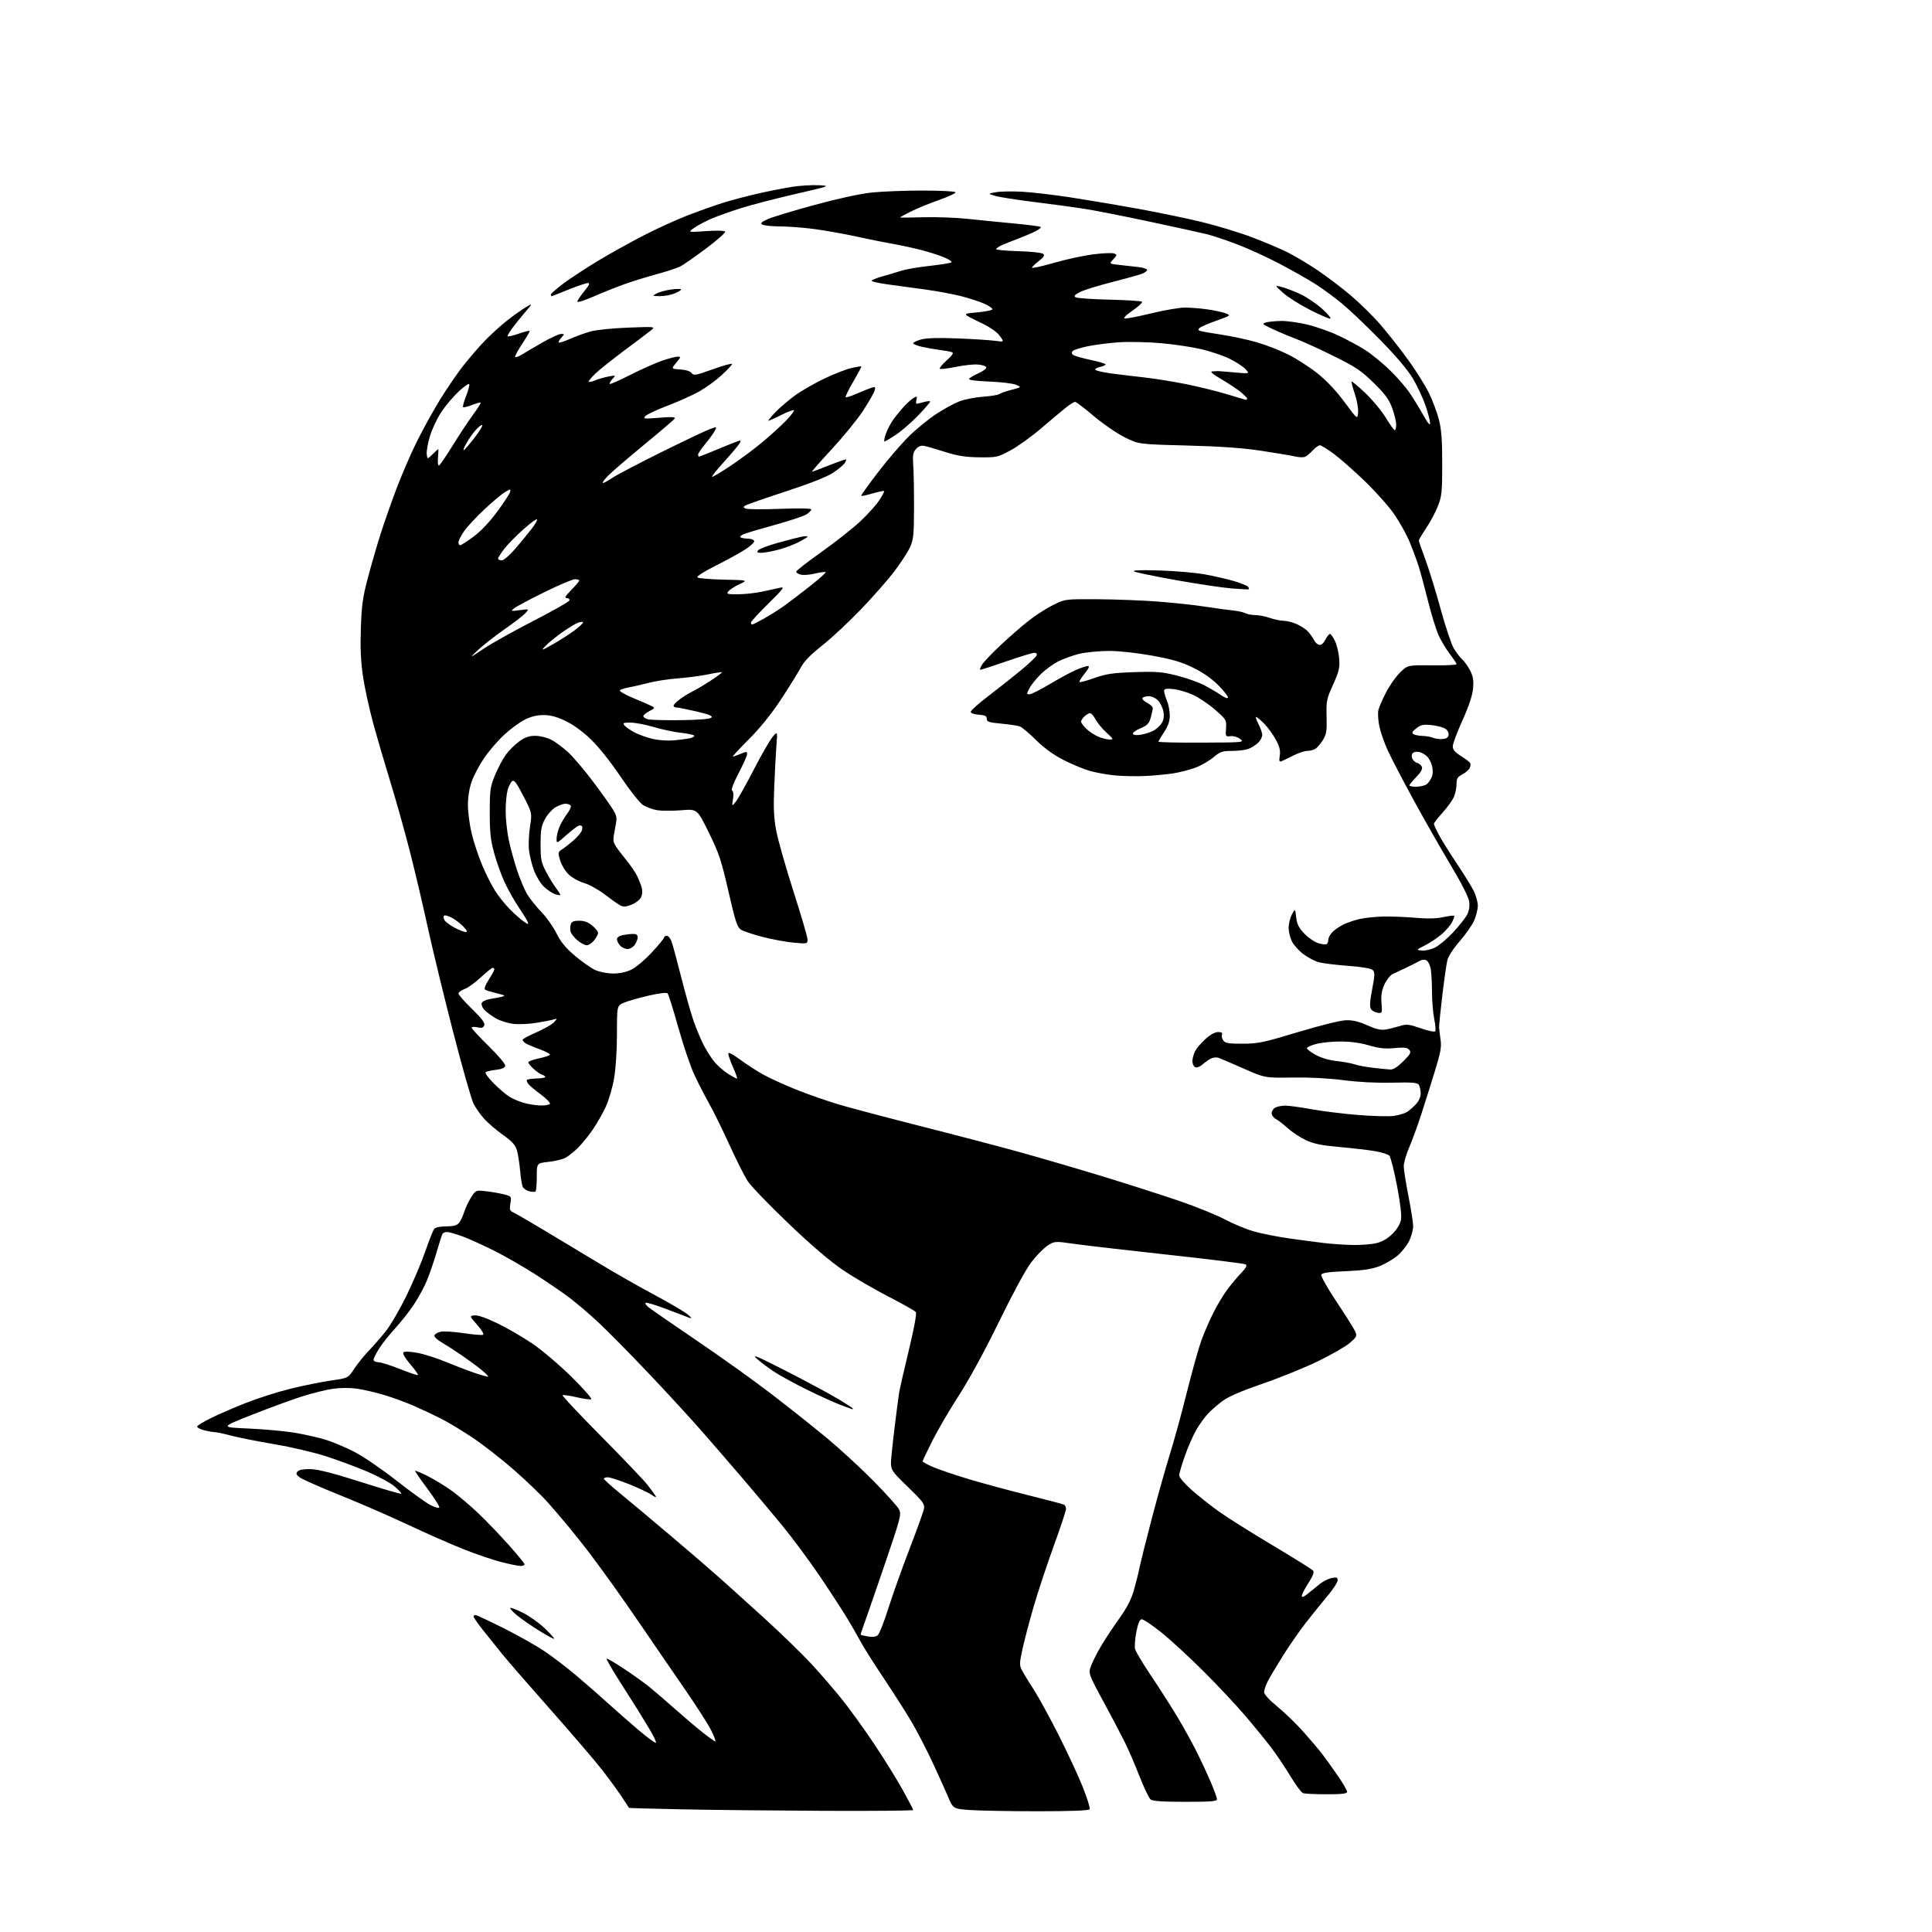 <?xml version="1.0" encoding="UTF-8" standalone="no"?>
<!-- Filename: 3f954456cc91b273d8c9ba9802dcca09b004918f85df2020ffa6980988829412.svg -->
<!-- Created with https://svgstud.io -->
<svg
  version="1.1"
  xmlns="http://www.w3.org/2000/svg"
  xmlns:xlink="http://www.w3.org/1999/xlink"
  xmlns:svg="http://www.w3.org/2000/svg"
  xmlns:rdf="http://www.w3.org/1999/02/22-rdf-syntax-ns#"
  xmlns:cc="http://creativecommons.org/ns#"
  xmlns:dc="http://purl.org/dc/elements/1.1/"
  viewBox="0 0 1024 1024"
  width="1024"
  height="1024"
  role="img"
  aria-labelledby="titleID descID"
>
  <title id="titleID">celebrities</title>
  <desc id="descID">AI-generated SVG illustration: celebrities, created on https://svgstud.io</desc>

  <rect width="100%" height="100%" fill="white" />


  <path stroke="none" fill="black" fill-rule="evenodd" d="M436.75,959.78C410.76,959.66 376.90,959.31 361.50,958.99C346.10,958.68 333.45,958.33 333.39,958.21C333.33,958.09 331.57,955.41 329.48,952.25C327.39,949.09 322.72,942.69 319.09,938.03C315.47,933.38 303.32,919.20 292.11,906.53C280.89,893.86 269.19,880.39 266.11,876.60C263.02,872.80 258.36,866.98 255.75,863.67C253.14,860.35 251.00,857.27 251.00,856.82C251.00,856.37 251.46,856.00 252.01,856.00C252.57,856.00 259.22,859.10 266.80,862.90C274.37,866.69 284.15,872.21 288.54,875.15C292.92,878.09 300.55,883.93 305.50,888.11C310.45,892.30 317.91,898.83 322.08,902.61C326.25,906.40 333.58,912.82 338.36,916.89C343.15,920.95 347.32,924.01 347.64,923.69C347.96,923.38 346.52,920.28 344.45,916.81C342.38,913.34 339.41,908.48 337.86,906.00C336.30,903.52 331.89,896.57 328.05,890.55C324.21,884.52 321.28,879.39 321.53,879.14C321.78,878.89 325.92,881.30 330.74,884.49C335.56,887.68 341.75,892.13 344.50,894.37C347.25,896.61 353.10,901.65 357.50,905.57C361.90,909.49 368.40,915.01 371.95,917.85C375.50,920.68 378.72,923.00 379.11,923.00C379.51,923.00 378.56,920.41 377.01,917.25C375.46,914.09 368.90,903.85 362.43,894.50C355.97,885.15 346.86,871.88 342.19,865.00C337.52,858.12 329.85,847.10 325.14,840.50C320.43,833.90 314.32,825.58 311.56,822.00C308.80,818.42 304.32,812.80 301.61,809.50C298.90,806.20 293.95,800.39 290.59,796.60C287.24,792.80 279.17,785.02 272.65,779.31C266.14,773.59 256.22,765.84 250.61,762.08C245.01,758.31 237.29,753.67 233.46,751.75C229.63,749.83 223.18,746.81 219.13,745.04C215.08,743.27 208.10,740.72 203.63,739.38C199.16,738.04 192.69,736.54 189.25,736.04C185.53,735.51 180.38,735.52 176.54,736.07C172.99,736.57 165.68,738.37 160.29,740.07C154.91,741.77 142.91,746.17 133.63,749.83C116.76,756.50 116.76,756.50 131.63,757.14C139.81,757.50 150.79,758.50 156.04,759.36C161.29,760.23 168.71,761.90 172.54,763.07C176.37,764.24 183.32,767.19 188.00,769.61C192.68,772.04 202.68,778.88 210.24,784.82C217.79,790.75 225.89,796.58 228.24,797.78C230.60,798.98 232.65,799.50 232.84,798.96C233.02,798.41 230.21,793.99 226.59,789.12C222.96,784.25 220.00,779.98 220.00,779.62C220.00,779.27 223.04,780.51 226.75,782.38C230.46,784.25 236.43,787.93 240.00,790.55C243.57,793.18 249.82,798.52 253.88,802.41C257.95,806.31 265.03,813.71 269.63,818.85C274.24,823.99 278.00,828.60 278.00,829.10C278.00,829.59 277.06,830.00 275.92,830.00C274.77,830.00 270.16,829.06 265.67,827.92C261.17,826.77 251.98,823.63 245.24,820.93C238.50,818.24 225.45,812.48 216.24,808.14C207.03,803.80 190.80,796.74 180.16,792.46C169.53,788.18 159.85,783.89 158.66,782.91C156.88,781.45 156.73,780.91 157.81,779.82C158.63,778.99 161.20,778.56 164.81,778.67C168.70,778.79 177.08,780.95 191.34,785.50C202.80,789.16 212.39,791.95 212.64,791.69C212.89,791.44 211.31,789.71 209.13,787.84C206.94,785.97 200.51,782.47 194.83,780.05C189.15,777.64 179.32,773.98 173.00,771.92C166.68,769.86 154.30,766.95 145.50,765.47C136.70,763.98 126.35,761.93 122.50,760.91C118.65,759.88 114.60,759.03 113.50,759.02C112.40,759.00 109.80,758.52 107.72,757.94C105.65,757.36 104.22,756.45 104.55,755.92C104.88,755.39 108.15,753.44 111.82,751.60C115.50,749.76 123.80,746.16 130.28,743.60C136.76,741.04 147.59,737.60 154.35,735.96C161.11,734.31 170.66,732.39 175.57,731.69C184.50,730.41 184.50,730.41 187.71,725.53C189.47,722.85 192.90,718.60 195.32,716.08C197.75,713.56 201.83,708.88 204.39,705.68C206.95,702.48 211.94,693.93 215.48,686.68C219.01,679.43 223.52,668.80 225.48,663.07C227.45,657.33 229.55,652.04 230.15,651.32C230.80,650.54 233.37,650.00 236.47,650.00C240.19,650.00 242.13,649.50 243.22,648.25C244.06,647.29 245.30,644.70 245.98,642.50C246.66,640.30 248.33,636.76 249.70,634.62C252.20,630.75 252.20,630.75 257.85,631.41C260.96,631.77 265.22,632.53 267.33,633.09C271.08,634.10 271.14,634.20 270.52,637.87C269.97,641.14 270.19,641.76 272.19,642.68C273.46,643.26 281.25,647.78 289.50,652.73C297.75,657.67 310.80,665.52 318.50,670.17C326.20,674.83 339.02,682.13 347.00,686.39C354.98,690.66 362.85,695.29 364.50,696.69C366.56,698.43 366.87,699.00 365.50,698.50C364.40,698.10 358.84,696.00 353.15,693.82C347.45,691.65 342.51,690.16 342.16,690.51C341.81,690.85 342.65,692.02 344.01,693.09C345.38,694.17 356.85,702.08 369.50,710.68C382.15,719.27 399.75,731.86 408.60,738.65C417.46,745.44 430.51,755.79 437.60,761.65C444.70,767.51 456.02,777.90 462.77,784.74C469.52,791.58 475.69,798.44 476.49,799.98C477.87,802.65 477.45,804.24 468.08,831.65C462.66,847.52 457.71,861.80 457.08,863.39C456.46,864.98 456.07,866.38 456.22,866.51C456.37,866.63 458.10,867.02 460.05,867.37C462.30,867.78 464.17,867.55 465.17,866.76C466.03,866.07 468.58,859.65 470.83,852.50C473.08,845.35 478.14,831.17 482.06,821.00C485.98,810.83 489.43,801.23 489.72,799.68C490.19,797.17 489.23,795.87 481.02,787.92C471.80,778.98 471.80,778.98 472.47,771.74C472.84,767.76 473.79,759.33 474.59,753.00C475.38,746.67 476.28,739.92 476.59,738.00C476.90,736.08 479.20,725.99 481.71,715.58C484.58,703.71 485.95,696.20 485.39,695.42C484.90,694.74 478.32,691.02 470.77,687.15C463.23,683.29 452.35,676.94 446.61,673.03C439.73,668.34 429.92,659.94 417.83,648.38C407.75,638.74 398.11,628.74 396.40,626.17C394.70,623.60 390.26,614.81 386.54,606.63C382.81,598.46 377.94,588.56 375.71,584.63C373.48,580.71 369.99,573.90 367.95,569.50C365.91,565.10 362.10,553.85 359.49,544.50C356.87,535.15 354.34,527.07 353.86,526.55C353.31,525.94 349.56,526.38 343.75,527.71C338.66,528.88 332.81,530.55 330.75,531.43C327.00,533.03 327.00,533.03 327.00,547.88C327.00,556.73 326.38,566.33 325.46,571.62C324.62,576.50 322.63,583.28 321.05,586.68C319.47,590.08 316.38,595.48 314.20,598.68C312.01,601.88 308.49,606.23 306.36,608.35C304.24,610.46 301.22,612.85 299.66,613.67C298.10,614.48 294.05,615.45 290.66,615.82C284.50,616.50 284.50,616.50 284.50,623.66C284.50,627.60 284.22,631.10 283.87,631.46C283.52,631.81 282.05,631.80 280.59,631.43C279.14,631.07 277.57,630.03 277.11,629.13C276.65,628.24 276.00,624.35 275.67,620.50C275.34,616.65 274.59,611.82 273.99,609.77C273.16,606.87 271.50,605.03 266.56,601.51C263.07,599.01 258.61,595.20 256.65,593.03C254.69,590.86 252.15,587.25 251.00,584.99C249.85,582.74 244.89,565.28 239.98,546.20C235.07,527.11 229.00,502.05 226.49,490.50C223.98,478.95 219.73,460.95 217.04,450.50C214.36,440.05 209.80,423.85 206.92,414.50C204.04,405.15 199.96,391.20 197.85,383.50C195.74,375.80 193.28,364.55 192.39,358.50C191.22,350.60 190.91,343.42 191.26,333.00C191.66,320.93 192.27,316.49 194.92,306.50C196.66,299.90 199.65,289.55 201.56,283.50C203.47,277.45 207.33,266.43 210.14,259.00C212.95,251.57 217.82,240.32 220.96,234.00C224.10,227.68 229.59,217.73 233.17,211.90C236.75,206.07 242.29,197.97 245.48,193.90C248.68,189.83 253.81,183.88 256.90,180.67C259.98,177.47 265.20,172.71 268.50,170.10C271.80,167.49 276.30,164.28 278.50,162.96C282.50,160.56 282.50,160.56 278.00,165.86C275.52,168.77 272.49,172.57 271.25,174.30C270.01,176.03 269.00,177.77 269.00,178.17C269.00,178.57 271.55,178.02 274.66,176.94C277.78,175.87 280.50,175.16 280.70,175.37C280.91,175.57 279.26,178.48 277.04,181.82C274.82,185.17 273.00,188.41 273.00,189.03C273.00,189.66 274.66,189.13 276.75,187.84C278.81,186.57 283.86,183.61 287.98,181.26C292.09,178.92 296.32,177.00 297.38,177.00C299.25,177.00 299.25,177.06 297.49,179.01C296.50,180.11 295.91,181.24 296.19,181.52C296.46,181.80 299.19,180.92 302.25,179.57C305.30,178.22 310.21,176.45 313.15,175.64C316.09,174.83 325.02,173.93 333.00,173.64C347.50,173.10 347.50,173.10 345.00,175.12C343.62,176.23 337.32,180.99 331.00,185.70C324.68,190.41 317.81,195.87 315.75,197.83C313.69,199.80 312.00,201.77 312.00,202.22C312.00,202.66 313.46,202.42 315.25,201.67C317.04,200.92 320.29,199.98 322.49,199.57C326.47,198.82 326.47,198.82 324.58,200.92C323.53,202.07 322.90,203.23 323.17,203.50C323.43,203.77 328.40,201.58 334.21,198.63C340.01,195.68 347.60,192.31 351.07,191.13C354.55,189.96 358.24,189.00 359.28,189.00C360.97,189.00 360.88,189.36 358.44,192.25C355.69,195.50 355.69,195.50 360.53,195.81C363.53,196.01 365.82,196.74 366.55,197.73C367.60,199.18 368.73,198.98 377.86,195.70C383.44,193.69 388.00,192.45 388.00,192.93C388.00,193.41 385.49,196.09 382.43,198.89C379.37,201.69 373.98,205.59 370.46,207.56C366.94,209.53 359.49,212.87 353.89,214.99C348.30,217.11 343.00,219.59 342.11,220.49C340.62,222.00 341.17,222.07 349.40,221.41C356.04,220.88 358.12,220.99 357.59,221.86C357.19,222.49 349.81,228.81 341.19,235.89C332.56,242.98 323.95,250.40 322.05,252.39C320.16,254.37 319.04,256.00 319.57,256.00C320.10,256.00 322.33,254.78 324.52,253.29C326.71,251.79 338.40,245.67 350.50,239.67C362.60,233.68 374.19,228.17 376.26,227.43C379.99,226.09 380.02,226.10 378.89,228.29C378.27,229.51 376.01,232.61 373.88,235.18C371.75,237.75 370.00,240.34 370.00,240.93C370.00,241.52 370.24,242.00 370.53,242.00C370.82,242.00 373.78,240.86 377.10,239.46C380.42,238.06 385.38,236.03 388.11,234.96C392.85,233.09 393.03,233.08 392.08,234.84C391.54,235.86 387.91,240.19 384.02,244.48C380.13,248.77 377.14,252.47 377.39,252.72C377.63,252.96 382.03,250.36 387.17,246.92C392.30,243.49 399.88,237.86 404.00,234.42C408.12,230.98 413.72,225.89 416.44,223.11C419.16,220.32 421.11,217.78 420.79,217.46C420.47,217.13 417.47,218.25 414.13,219.93C410.79,221.62 407.73,223.00 407.32,223.00C406.92,223.00 408.59,220.93 411.04,218.41C413.49,215.88 418.27,211.83 421.65,209.39C425.03,206.96 432.01,202.98 437.15,200.54C442.29,198.11 448.70,195.62 451.38,195.02C454.07,194.42 456.38,194.06 456.52,194.22C456.66,194.37 454.74,198.00 452.24,202.27C449.75,206.54 447.93,210.26 448.20,210.53C448.47,210.80 451.12,209.96 454.10,208.65C457.07,207.34 460.56,205.94 461.85,205.54C463.96,204.88 464.13,205.04 463.51,207.15C463.13,208.44 460.35,213.25 457.34,217.84C454.33,222.43 446.90,231.54 440.83,238.09C434.77,244.64 430.05,250.00 430.36,250.00C430.67,250.00 433.31,249.05 436.21,247.89C439.12,246.73 443.19,245.17 445.26,244.43C448.89,243.13 448.99,243.15 447.97,245.06C447.38,246.15 444.57,248.59 441.70,250.48C438.29,252.73 429.62,256.16 416.50,260.46C405.50,264.06 395.84,267.43 395.03,267.95C393.78,268.75 393.83,269.00 395.40,269.60C396.41,269.99 404.61,270.03 413.62,269.69C423.62,269.31 430.00,269.44 430.00,270.01C430.00,270.53 428.86,271.70 427.47,272.61C426.08,273.52 418.77,275.97 411.22,278.05C403.68,280.13 396.20,282.34 394.61,282.95C393.02,283.56 392.03,284.37 392.41,284.74C392.79,285.12 394.50,285.45 396.21,285.47C397.93,285.48 399.51,286.05 399.74,286.72C399.96,287.39 397.75,289.46 394.82,291.33C391.89,293.21 384.83,297.08 379.12,299.94C373.01,303.01 369.11,305.51 369.64,306.04C370.13,306.53 376.38,307.06 383.52,307.22C396.50,307.50 396.50,307.50 391.99,309.61C389.50,310.78 386.86,312.46 386.11,313.36C384.88,314.85 385.34,315.00 391.13,314.98C394.63,314.97 400.43,314.34 404.00,313.58C407.57,312.81 411.85,311.87 413.50,311.49C416.10,310.89 415.25,312.02 407.25,319.90C402.16,324.90 398.00,329.45 398.00,330.00C398.00,330.55 398.30,331.00 398.67,331.00C399.04,331.00 401.85,329.59 404.92,327.87C407.99,326.15 412.75,323.14 415.50,321.18C418.25,319.22 424.46,314.50 429.29,310.68C434.13,306.87 437.87,303.53 437.60,303.26C437.33,302.99 434.83,303.32 432.04,303.99C429.25,304.66 425.85,304.93 424.48,304.58C423.12,304.24 422.00,303.54 422.00,303.01C422.00,302.49 427.96,297.83 435.25,292.66C442.54,287.48 451.73,280.26 455.67,276.61C459.61,272.95 464.22,267.87 465.91,265.31C467.61,262.76 468.82,260.49 468.61,260.27C468.39,260.06 465.66,260.62 462.53,261.53C459.41,262.44 456.68,263.01 456.47,262.80C456.26,262.60 460.22,257.04 465.26,250.46C470.30,243.88 477.63,235.33 481.54,231.46C485.45,227.58 491.99,222.21 496.07,219.52C500.16,216.83 505.75,213.77 508.50,212.72C511.25,211.67 516.88,210.57 521.00,210.27C525.12,209.98 528.98,209.35 529.57,208.89C530.16,208.43 533.09,207.41 536.07,206.63C541.50,205.21 541.50,205.21 538.50,203.94C536.85,203.24 530.44,202.47 524.26,202.23C517.08,201.94 513.24,201.42 513.64,200.78C513.98,200.23 516.25,198.89 518.69,197.81C521.12,196.74 522.94,195.32 522.73,194.68C522.52,194.03 520.50,193.36 518.24,193.20C515.98,193.03 510.67,193.61 506.44,194.48C502.20,195.36 498.46,195.79 498.12,195.44C497.78,195.09 499.42,193.09 501.76,191.01C504.70,188.39 505.59,187.06 504.63,186.69C503.88,186.40 501.06,185.87 498.38,185.52C495.70,185.17 491.36,184.42 488.75,183.84C486.14,183.27 484.00,182.41 484.00,181.94C484.00,181.46 485.91,180.56 488.25,179.92C491.10,179.14 497.43,178.96 507.50,179.36C515.75,179.69 524.70,180.26 527.39,180.63C532.28,181.29 532.28,181.29 529.89,178.00C528.27,175.77 524.64,173.33 518.69,170.49C509.88,166.27 509.88,166.27 517.94,165.57C522.37,165.18 526.00,164.42 526.00,163.88C526.00,163.33 523.99,162.00 521.53,160.91C519.07,159.82 513.58,158.04 509.31,156.95C505.05,155.86 496.60,154.29 490.53,153.46C484.46,152.62 475.56,151.41 470.75,150.77C465.94,150.12 462.00,149.25 462.00,148.83C462.00,148.40 464.59,147.34 467.75,146.46C470.91,145.58 475.44,144.24 477.82,143.47C480.20,142.70 486.95,141.55 492.82,140.91C498.69,140.27 503.86,139.42 504.31,139.01C504.75,138.61 502.73,137.32 499.81,136.15C496.89,134.98 490.90,133.14 486.50,132.07C482.10,131.00 475.57,129.63 472.00,129.03C468.43,128.42 460.32,126.78 454.00,125.39C447.68,123.99 437.77,122.22 432.00,121.45C426.23,120.67 417.90,120.02 413.50,120.00C409.10,119.99 404.83,119.55 404.02,119.03C402.86,118.30 403.52,117.66 407.04,116.10C409.51,115.01 420.69,111.62 431.88,108.58C444.46,105.16 456.04,102.66 462.22,102.03C467.72,101.46 479.79,101.00 489.05,101.00C498.31,101.00 506.13,101.40 506.43,101.88C506.72,102.36 502.83,104.20 497.78,105.97C492.73,107.73 485.98,110.49 482.80,112.10C479.61,113.71 477.00,115.13 477.00,115.26C477.00,115.39 482.52,115.34 489.28,115.15C496.03,114.96 506.49,115.33 512.53,115.97C518.56,116.61 529.70,117.72 537.28,118.43C544.86,119.14 551.31,119.98 551.62,120.29C551.93,120.60 550.73,121.60 548.96,122.52C547.18,123.44 542.98,125.23 539.61,126.50C536.25,127.77 532.26,129.37 530.75,130.06C529.24,130.75 528.00,131.65 528.00,132.06C528.00,132.46 533.38,132.95 539.95,133.14C546.80,133.35 552.37,133.97 553.00,134.60C553.79,135.39 553.12,136.44 550.55,138.40C548.60,139.88 547.00,141.45 547.00,141.88C547.00,142.31 552.25,141.15 558.67,139.31C565.08,137.46 574.45,135.43 579.48,134.80C584.51,134.16 589.45,133.96 590.46,134.35C592.19,135.01 592.17,135.19 590.05,137.44C587.81,139.83 587.81,139.83 593.65,140.45C596.87,140.79 601.41,141.31 603.75,141.60C606.09,141.89 608.00,142.56 608.00,143.09C608.00,143.62 606.76,144.53 605.25,145.12C603.74,145.71 596.57,147.70 589.32,149.54C582.06,151.38 574.46,153.74 572.42,154.79C569.60,156.24 569.04,156.91 570.10,157.57C570.87,158.05 578.92,158.61 588.00,158.82C597.08,159.03 604.85,159.52 605.27,159.92C605.69,160.32 603.47,162.41 600.34,164.57C596.78,167.01 595.22,168.61 596.19,168.80C597.05,168.96 603.40,167.73 610.30,166.05C617.19,164.37 625.24,163.01 628.17,163.02C631.10,163.03 636.48,163.47 640.13,164.00C643.78,164.53 648.05,165.46 649.63,166.07C652.44,167.17 652.35,167.24 644.67,169.98C640.36,171.51 636.34,173.26 635.75,173.85C634.97,174.63 635.07,175.07 636.08,175.40C636.86,175.66 642.00,176.56 647.50,177.39C653.00,178.23 661.45,180.06 666.28,181.46C671.11,182.86 678.59,185.78 682.89,187.95C687.20,190.11 694.10,194.57 698.23,197.85C703.08,201.70 708.19,207.12 712.62,213.11C719.50,222.39 719.50,222.39 719.82,218.62C719.99,216.54 719.20,212.10 718.07,208.75C716.94,205.40 716.19,202.47 716.41,202.25C716.63,202.04 719.89,204.77 723.66,208.33C727.42,211.90 732.30,217.78 734.50,221.40C736.70,225.03 738.84,228.00 739.25,228.00C739.66,228.00 740.00,226.67 740.00,225.04C740.00,223.41 739.05,219.47 737.89,216.29C736.22,211.69 734.20,208.95 728.10,202.95C721.44,196.43 718.59,194.51 706.95,188.75C699.55,185.09 690.58,180.99 687.00,179.65C683.42,178.30 677.80,175.94 674.50,174.40C669.00,171.84 668.71,171.55 671.00,170.90C672.38,170.52 675.98,170.16 679.00,170.11C682.02,170.06 688.28,170.92 692.89,172.03C697.51,173.13 704.96,175.76 709.44,177.86C713.93,179.96 720.28,183.40 723.55,185.49C726.82,187.58 732.59,192.27 736.36,195.90C740.14,199.53 744.93,204.99 747.00,208.03C749.08,211.07 752.39,216.47 754.38,220.03C756.75,224.29 757.98,225.76 757.99,224.35C757.99,223.16 756.91,218.97 755.58,215.04C754.25,211.10 751.24,204.66 748.90,200.71C746.13,196.05 740.06,188.87 731.57,180.20C724.38,172.86 715.35,164.26 711.50,161.07C707.65,157.89 701.35,153.25 697.50,150.76C693.65,148.27 684.88,143.29 678.00,139.69C671.12,136.08 660.77,131.38 655.00,129.23C649.23,127.08 642.33,124.79 639.67,124.13C637.02,123.47 623.52,120.51 609.67,117.55C595.83,114.59 580.00,111.48 574.50,110.63C569.00,109.78 557.08,108.17 548.00,107.05C538.92,105.93 529.70,104.48 527.50,103.82C523.50,102.63 523.50,102.63 528.00,101.85C530.48,101.42 536.77,101.33 542.00,101.63C547.23,101.94 558.70,103.29 567.50,104.63C576.30,105.98 592.27,108.67 603.00,110.61C613.73,112.56 629.02,115.73 637.00,117.67C644.98,119.61 656.90,123.23 663.50,125.73C670.10,128.22 678.64,131.84 682.48,133.76C686.31,135.68 693.39,139.90 698.21,143.14C703.03,146.38 710.91,152.35 715.73,156.41C720.56,160.47 727.75,167.55 731.73,172.15C735.70,176.75 742.27,185.09 746.33,190.70C750.39,196.30 755.33,204.17 757.31,208.19C759.30,212.21 761.71,218.65 762.68,222.50C764.01,227.79 764.43,233.52 764.41,246.00C764.40,260.75 764.15,263.11 762.13,268.24C760.89,271.39 758.10,276.62 755.93,279.86C753.77,283.10 752.00,286.08 752.00,286.49C752.00,286.89 753.54,291.34 755.41,296.36C757.29,301.39 760.92,313.15 763.48,322.50C766.04,331.85 769.18,341.30 770.46,343.50C771.74,345.70 773.79,348.40 775.00,349.50C776.22,350.60 778.12,353.28 779.23,355.45C780.79,358.51 781.13,360.64 780.74,364.95C780.40,368.68 778.56,374.22 775.12,381.84C772.30,388.08 770.00,394.26 770.00,395.58C770.00,397.31 771.17,398.71 774.25,400.64C776.59,402.10 778.81,403.77 779.18,404.35C779.55,404.92 779.43,406.20 778.90,407.19C778.37,408.17 776.60,409.67 774.97,410.52C772.53,411.78 772.00,412.68 772.00,415.56C772.00,417.49 771.39,420.51 770.64,422.28C769.90,424.05 767.20,427.82 764.64,430.65C762.09,433.48 760.00,436.18 760.00,436.65C760.00,437.13 761.19,439.76 762.65,442.51C764.11,445.25 768.32,452.00 772.01,457.50C775.69,463.00 779.73,469.51 780.99,471.98C782.25,474.44 783.27,478.06 783.27,480.02C783.27,481.99 782.37,485.60 781.26,488.05C780.16,490.50 776.71,495.40 773.61,498.94C770.35,502.66 767.61,506.88 767.12,508.94C766.65,510.90 765.46,519.25 764.47,527.50C763.48,535.75 762.71,543.40 762.76,544.50C762.80,545.60 763.15,548.57 763.53,551.09C764.10,554.83 763.55,557.89 760.56,567.59C758.55,574.14 755.30,584.45 753.34,590.50C751.38,596.55 748.48,604.50 746.89,608.17C745.30,611.83 744.01,616.33 744.02,618.17C744.04,620.00 745.16,627.12 746.52,634.00C747.88,640.88 748.99,648.05 749.00,649.93C749.00,651.82 748.06,655.31 746.91,657.68C745.76,660.05 742.99,663.57 740.74,665.49C738.50,667.41 734.15,669.94 731.08,671.12C726.90,672.71 722.40,673.38 713.17,673.76C704.00,674.14 700.70,674.63 700.30,675.65C700.02,676.40 703.64,682.82 708.37,689.91C713.09,697.00 717.52,704.04 718.20,705.54C719.37,708.11 719.21,708.48 715.47,711.74C713.29,713.65 705.65,718.04 698.50,721.51C691.35,724.97 678.12,730.34 669.09,733.43C658.25,737.15 651.13,740.21 648.09,742.45C645.57,744.31 642.08,747.34 640.34,749.17C638.60,751.00 635.80,754.86 634.12,757.74C632.44,760.62 629.70,766.85 628.03,771.57C626.36,776.29 625.00,780.99 625.00,782.02C625.00,783.05 627.93,786.46 631.58,789.69C635.19,792.88 641.68,798.02 646.00,801.11C650.31,804.20 663.09,812.24 674.41,818.99C685.72,825.74 695.42,831.80 695.96,832.45C696.65,833.28 695.89,835.29 693.48,839.04C691.56,842.01 690.00,845.07 690.00,845.84C690.00,846.81 691.03,846.42 693.25,844.62C695.04,843.17 697.89,840.86 699.58,839.50C701.28,838.13 704.09,836.73 705.83,836.38C708.49,835.85 709.00,836.05 708.97,837.62C708.96,838.66 706.68,842.20 703.91,845.50C701.14,848.80 696.05,855.10 692.59,859.50C689.14,863.90 683.53,871.93 680.13,877.36C676.72,882.78 673.05,888.95 671.97,891.07C670.88,893.19 670.00,895.79 670.00,896.85C670.00,898.02 672.73,901.01 676.99,904.49C680.83,907.63 687.04,913.65 690.78,917.85C694.53,922.06 698.98,927.30 700.68,929.50C702.38,931.70 706.07,936.84 708.88,940.93C711.70,945.01 714.00,948.95 714.00,949.68C714.00,950.69 711.47,951.00 703.08,951.00C697.08,951.00 691.45,950.73 690.59,950.39C689.72,950.06 686.69,945.95 683.86,941.26C681.02,936.57 676.44,929.76 673.66,926.12C670.89,922.48 664.79,915.00 660.10,909.50C655.42,904.00 645.50,893.41 638.05,885.97C630.60,878.52 620.45,869.18 615.50,865.20C610.55,861.22 605.83,858.09 605.01,858.24C604.02,858.43 603.09,860.75 602.28,865.01C601.60,868.58 601.29,872.59 601.59,873.93C601.89,875.27 605.73,881.71 610.12,888.24C614.52,894.78 620.73,904.48 623.93,909.81C627.12,915.14 631.66,923.33 634.01,928.00C636.36,932.67 639.79,940.03 641.64,944.34C643.49,948.65 645.00,952.81 645.00,953.59C645.00,954.75 642.00,955.00 628.19,955.00C616.24,955.00 610.94,954.64 609.84,953.75C608.99,953.06 606.35,947.55 603.98,941.50C601.61,935.45 598.12,927.35 596.22,923.50C594.32,919.65 589.16,909.85 584.76,901.72C576.75,886.93 576.75,886.93 578.41,882.60C579.32,880.22 581.84,875.33 584.01,871.73C586.18,868.13 590.43,861.73 593.46,857.51C597.15,852.38 599.60,847.64 600.90,843.17C601.96,839.50 603.33,834.02 603.94,831.00C604.56,827.98 607.54,816.05 610.57,804.50C613.60,792.95 617.88,777.76 620.07,770.74C622.27,763.72 626.31,749.00 629.04,738.02C631.78,727.05 635.20,714.79 636.64,710.78C638.07,706.78 640.96,700.09 643.05,695.93C645.13,691.77 648.50,686.14 650.54,683.43C652.58,680.72 655.87,676.79 657.86,674.71C660.45,672.00 661.13,670.70 660.25,670.15C659.56,669.73 641.34,667.46 619.75,665.11C598.16,662.76 575.64,660.16 569.71,659.32C558.91,657.79 558.91,657.79 555.10,660.31C553.01,661.70 549.13,665.68 546.49,669.17C543.69,672.86 536.60,685.94 529.47,700.57C522.03,715.84 513.74,731.08 508.25,739.57C503.30,747.23 496.95,758.10 494.13,763.73C491.31,769.36 489.00,774.22 489.00,774.54C489.00,774.85 491.36,776.15 494.25,777.43C497.14,778.70 505.57,781.58 513.00,783.83C520.42,786.07 534.76,789.96 544.85,792.46C554.94,794.96 563.61,797.26 564.10,797.56C564.60,797.87 565.00,798.89 565.00,799.83C565.00,800.77 562.06,809.63 558.46,819.52C554.87,829.41 550.10,843.80 547.87,851.50C545.63,859.20 542.98,869.29 541.97,873.92C540.31,881.47 540.28,882.63 541.61,885.21C542.43,886.79 545.20,891.33 547.77,895.29C550.34,899.26 556.31,910.15 561.04,919.50C565.77,928.85 571.56,941.32 573.91,947.20C576.26,953.09 577.89,958.37 577.53,958.95C577.10,959.64 567.72,960.00 550.09,960.00C535.36,960.00 519.23,959.71 514.24,959.36C505.18,958.71 505.18,958.71 502.40,952.11C500.86,948.47 497.00,939.93 493.80,933.12C490.60,926.32 485.68,916.87 482.86,912.12C480.04,907.38 473.52,897.18 468.37,889.46C463.22,881.74 457.77,873.12 456.25,870.30C454.74,867.49 451.52,861.88 449.10,857.84C446.67,853.80 440.15,843.77 434.60,835.54C429.04,827.31 420.00,815.12 414.50,808.44C409.00,801.75 399.55,790.51 393.50,783.45C387.45,776.38 377.77,765.20 372.00,758.59C366.23,751.99 353.59,738.24 343.92,728.04C334.25,717.84 322.33,705.74 317.42,701.15C312.51,696.56 305.35,690.45 301.50,687.57C297.65,684.69 289.55,679.16 283.50,675.29C277.45,671.42 267.91,665.93 262.30,663.10C256.69,660.27 249.14,656.83 245.52,655.47C241.91,654.11 238.09,653.00 237.04,653.00C235.98,653.00 234.86,653.41 234.55,653.92C234.24,654.42 232.83,658.81 231.42,663.67C230.02,668.53 227.63,675.43 226.13,679.02C224.62,682.60 221.43,688.43 219.03,691.96C216.63,695.49 212.25,701.01 209.28,704.24C206.32,707.46 202.57,712.19 200.95,714.75C199.33,717.30 198.00,719.98 198.00,720.70C198.00,721.42 199.11,722.00 200.49,722.00C201.86,722.00 207.06,723.63 212.04,725.62C217.02,727.62 221.29,729.04 221.53,728.80C221.78,728.56 219.93,725.96 217.43,723.03C214.66,719.78 213.25,717.35 213.81,716.79C214.38,716.22 217.22,716.31 221.12,717.02C224.63,717.65 231.32,719.76 236.00,721.71C240.68,723.65 247.61,726.31 251.42,727.62C255.22,728.93 258.51,729.82 258.72,729.61C258.94,729.40 257.17,727.66 254.80,725.74C252.44,723.82 247.57,720.28 244.00,717.86C240.43,715.44 235.78,712.45 233.67,711.22C231.57,709.98 230.02,708.44 230.24,707.79C230.45,707.14 231.85,706.28 233.35,705.88C234.84,705.48 240.36,705.80 245.61,706.59C250.86,707.38 255.58,707.76 256.10,707.44C256.62,707.12 255.18,704.75 252.91,702.18C248.79,697.50 248.79,697.50 251.51,697.17C253.23,696.97 257.73,698.53 263.68,701.41C268.87,703.92 277.25,708.79 282.31,712.23C287.36,715.67 296.68,723.59 303.00,729.84C309.32,736.09 313.99,741.40 313.36,741.65C312.73,741.89 309.18,741.39 305.46,740.53C301.75,739.67 298.46,739.21 298.16,739.51C297.86,739.81 307.07,749.60 318.64,761.28C330.20,772.95 341.24,784.52 343.17,787.00C345.11,789.48 347.07,792.15 347.53,792.95C348.04,793.84 347.23,793.60 345.43,792.33C343.82,791.19 338.39,788.63 333.38,786.63C328.36,784.63 323.30,783.00 322.13,783.00C320.96,783.00 320.02,783.34 320.05,783.75C320.07,784.16 324.20,787.88 329.23,792.00C334.25,796.12 346.04,806.00 355.43,813.94C364.82,821.88 376.32,831.78 380.99,835.94C385.66,840.10 396.55,849.92 405.18,857.76C413.82,865.61 424.95,876.41 429.91,881.76C434.87,887.12 442.35,895.77 446.52,901.00C450.69,906.23 458.30,916.80 463.44,924.50C468.58,932.20 475.31,943.04 478.39,948.59C481.48,954.13 484.00,958.97 484.00,959.34C484.00,959.70 462.74,959.90 436.75,959.78zM293.73,868.60C293.53,868.81 290.02,866.91 285.93,864.40C281.84,861.88 276.56,858.23 274.20,856.30C271.83,854.36 270.13,852.54 270.43,852.24C270.72,851.95 273.78,853.12 277.23,854.84C280.68,856.57 285.88,860.28 288.80,863.11C291.71,865.93 293.93,868.40 293.73,868.60zM451.75,746.95C451.61,746.92 448.80,745.88 445.50,744.64C442.20,743.39 434.22,739.77 427.76,736.59C421.30,733.41 413.42,729.10 410.26,727.02C407.09,724.93 402.93,721.79 401.00,720.04C398.26,717.54 401.57,718.93 416.26,726.45C426.58,731.73 438.84,738.31 443.51,741.06C448.18,743.82 452.00,746.28 452.00,746.54C452.00,746.79 451.89,746.98 451.75,746.95zM717.31,659.87C721.60,659.94 727.19,659.48 729.72,658.84C732.71,658.09 735.64,656.36 738.10,653.90C740.42,651.58 742.15,648.74 742.55,646.58C742.98,644.31 742.22,637.79 740.43,628.42C738.90,620.38 737.07,613.22 736.36,612.51C735.66,611.80 732.25,610.73 728.79,610.13C725.33,609.54 716.88,608.55 710.00,607.94C700.19,607.06 696.32,606.27 692.03,604.23C689.03,602.81 684.75,599.98 682.53,597.96C680.31,595.94 677.49,593.75 676.25,593.11C675.01,592.46 674.00,591.06 674.00,590.00C674.00,588.94 674.87,587.60 675.93,587.04C677.00,586.47 679.39,586.00 681.24,586.00C683.10,586.00 689.31,586.86 695.06,587.90C700.80,588.95 711.92,590.32 719.76,590.96C727.60,591.60 736.15,591.82 738.76,591.45C741.37,591.08 744.49,590.16 745.70,589.40C746.91,588.64 749.05,586.78 750.45,585.27C752.02,583.57 752.99,581.37 752.98,579.51C752.98,577.85 752.55,575.83 752.03,575.01C751.26,573.79 748.72,573.58 737.79,573.84C729.44,574.03 719.87,573.54 712.04,572.51C704.28,571.50 694.09,570.97 685.00,571.11C670.41,571.34 670.41,571.34 658.96,566.27C652.66,563.48 646.68,560.93 645.68,560.60C644.68,560.28 642.88,560.51 641.68,561.13C640.48,561.75 638.51,563.15 637.30,564.25C636.08,565.36 634.41,565.99 633.55,565.66C632.70,565.33 632.00,563.90 632.00,562.48C632.00,561.06 632.65,558.65 633.44,557.13C634.22,555.60 636.70,552.70 638.94,550.67C641.43,548.42 644.01,547.00 645.61,547.00C647.43,547.00 648.05,547.42 647.68,548.40C647.38,549.17 647.70,550.57 648.39,551.51C649.41,552.91 651.28,553.21 658.66,553.19C666.80,553.17 669.70,552.56 688.09,547.01C700.16,543.37 710.54,540.81 713.50,540.74C717.02,540.66 720.34,541.46 724.70,543.43C729.09,545.41 731.87,546.07 734.20,545.70C736.02,545.41 739.42,544.58 741.76,543.87C745.62,542.70 746.67,542.81 752.98,544.99C756.80,546.32 760.26,547.07 760.66,546.67C761.06,546.27 760.85,543.34 760.19,540.16C759.54,536.98 759.00,530.58 758.99,525.94C758.98,521.30 758.70,515.80 758.35,513.71C758.01,511.63 756.97,509.52 756.05,509.03C754.95,508.44 753.53,508.62 751.94,509.54C750.60,510.32 747.48,511.89 745.00,513.04C742.52,514.19 739.41,515.66 738.09,516.31C736.76,516.97 734.80,519.48 733.72,521.90C732.30,525.11 731.90,527.75 732.22,531.70C732.66,536.97 732.61,537.09 730.19,536.80C728.82,536.64 727.23,535.74 726.64,534.81C725.88,533.58 726.05,530.70 727.28,524.33C728.71,516.87 728.76,515.33 727.60,514.17C726.71,513.28 722.10,512.48 714.56,511.92C708.15,511.44 701.15,510.58 699.00,510.00C696.84,509.42 693.15,507.48 690.79,505.70C688.43,503.91 685.71,500.88 684.75,498.97C683.79,497.06 683.00,493.79 683.00,491.70C683.00,489.61 683.77,486.46 684.72,484.70C686.44,481.50 686.44,481.50 687.01,486.25C687.47,490.00 688.41,491.84 691.51,495.01C693.67,497.22 696.98,499.45 698.87,499.97C700.76,500.50 702.69,500.69 703.16,500.40C703.62,500.12 704.00,499.09 704.00,498.13C704.00,497.17 704.92,495.39 706.04,494.19C707.16,492.99 709.75,491.16 711.79,490.14C713.83,489.11 717.75,487.75 720.50,487.12C723.25,486.49 728.88,485.89 733.00,485.79C737.12,485.68 744.78,485.98 750.01,486.43C756.46,487.00 761.25,486.90 764.90,486.11C767.87,485.48 770.48,485.15 770.72,485.39C770.95,485.62 770.45,487.16 769.60,488.81C768.75,490.45 766.27,493.33 764.09,495.19C761.91,497.05 757.96,499.69 755.32,501.04C750.50,503.50 750.50,503.50 753.68,503.81C755.45,503.98 758.58,503.23 760.76,502.12C762.91,501.03 767.22,497.37 770.34,494.00C773.46,490.63 776.74,486.47 777.62,484.77C778.64,482.80 779.04,480.30 778.71,477.89C778.40,475.53 774.64,468.15 768.76,458.30C763.57,449.61 754.73,434.09 749.12,423.81C743.51,413.52 737.41,401.82 735.57,397.81C733.72,393.79 731.69,387.96 731.06,384.86C730.42,381.76 730.21,377.94 730.58,376.36C730.95,374.79 732.79,370.54 734.66,366.92C736.54,363.30 739.88,358.57 742.09,356.42C746.10,352.50 746.10,352.50 759.05,352.65C766.17,352.73 772.00,352.46 772.00,352.04C772.00,351.63 770.39,349.18 768.43,346.61C766.47,344.04 763.79,339.59 762.49,336.72C761.19,333.85 758.72,325.88 757.00,319.00C755.29,312.12 753.05,303.80 752.02,300.50C751.00,297.20 748.80,291.23 747.13,287.24C745.47,283.25 741.78,276.62 738.94,272.51C736.10,268.40 729.07,260.51 723.32,254.97C717.57,249.43 710.14,242.89 706.82,240.45C703.50,238.00 700.23,236.00 699.56,236.00C698.90,236.00 697.26,237.17 695.92,238.59C694.59,240.02 692.80,241.56 691.93,242.03C691.07,242.50 688.61,242.46 686.43,241.95C684.27,241.45 676.20,240.08 668.50,238.92C658.66,237.43 646.92,236.60 629.00,236.13C603.50,235.47 603.50,235.47 596.00,231.72C591.88,229.66 584.53,224.60 579.69,220.49C574.84,216.37 570.40,213.00 569.83,213.00C569.26,213.00 567.14,214.30 565.13,215.89C563.13,217.48 557.21,222.44 551.99,226.90C546.78,231.36 539.35,236.70 535.50,238.76C528.75,242.37 528.17,242.50 519.00,242.38C511.68,242.29 507.55,241.64 501.00,239.56C496.32,238.07 491.36,236.63 489.98,236.35C488.22,235.99 486.87,236.49 485.52,237.97C483.90,239.76 483.67,241.19 484.05,246.80C484.30,250.49 484.48,260.70 484.45,269.50C484.40,283.41 484.13,286.09 482.35,290.00C481.23,292.48 477.56,298.15 474.19,302.61C470.82,307.07 462.83,316.18 456.42,322.87C450.02,329.55 440.77,338.18 435.87,342.05C429.42,347.14 426.20,350.48 424.23,354.14C422.73,356.93 418.06,364.45 413.85,370.85C408.91,378.38 402.93,385.78 396.98,391.75C391.90,396.84 388.05,401.00 388.41,401.00C388.77,401.00 390.62,400.35 392.53,399.55C395.61,398.26 396.00,398.27 396.00,399.64C396.00,400.48 393.97,405.04 391.50,409.77C388.61,415.30 387.38,418.62 388.07,419.04C388.73,419.45 388.90,421.22 388.50,423.60C387.85,427.50 387.85,427.50 389.92,425.00C391.06,423.62 395.36,415.98 399.48,408.00C403.60,400.02 408.13,392.15 409.54,390.50C412.12,387.50 412.12,387.50 411.53,395.00C411.21,399.12 410.69,409.02 410.36,417.00C409.89,428.35 410.13,433.44 411.45,440.41C412.37,445.32 416.47,459.74 420.56,472.47C424.65,485.19 428.00,496.66 428.00,497.95C428.00,500.25 427.87,500.28 420.75,499.64C416.76,499.29 409.33,497.92 404.23,496.60C399.12,495.28 393.92,493.52 392.67,492.70C390.74,491.44 389.71,488.25 386.10,472.47C382.32,455.95 381.09,452.26 375.68,441.25C369.54,428.76 369.54,428.76 361.23,429.44C356.66,429.81 350.90,429.81 348.43,429.44C345.97,429.07 342.50,427.79 340.72,426.60C338.95,425.41 333.58,418.60 328.79,411.46C323.60,403.75 317.28,395.81 313.16,391.86C308.85,387.72 303.78,384.04 299.73,382.11C295.05,379.88 291.76,379.00 288.07,379.00C284.59,379.00 281.36,379.80 278.05,381.47C275.37,382.83 270.47,386.45 267.17,389.50C263.88,392.55 259.12,398.08 256.59,401.78C254.07,405.47 251.11,411.08 250.00,414.23C248.75,417.80 248.00,422.50 248.01,426.73C248.01,430.45 248.91,437.25 250.01,441.84C251.11,446.43 253.66,454.08 255.68,458.84C257.70,463.60 260.83,469.75 262.63,472.50C264.44,475.25 267.80,479.43 270.11,481.79C272.43,484.16 275.68,487.06 277.34,488.24C279.88,490.05 280.26,490.12 279.71,488.68C279.34,487.73 277.18,484.21 274.90,480.85C272.62,477.49 269.27,471.54 267.46,467.62C265.65,463.70 263.13,456.67 261.87,452.00C260.01,445.14 259.56,440.99 259.58,430.50C259.60,418.56 259.83,416.95 262.40,410.76C263.95,407.05 266.51,402.21 268.11,400.01C269.70,397.81 272.87,394.66 275.15,393.00C278.26,390.75 280.40,390.00 283.69,390.00C286.17,390.00 289.86,390.91 292.18,392.09C294.44,393.24 298.53,396.28 301.27,398.84C304.01,401.40 309.97,408.45 314.51,414.50C319.06,420.55 323.78,427.19 324.99,429.26C327.09,432.81 327.14,433.39 325.94,439.43C324.78,445.25 324.83,446.10 326.50,448.67C327.51,450.23 330.01,453.52 332.06,456.00C334.10,458.48 336.56,462.05 337.51,463.94C338.47,465.83 339.62,468.68 340.07,470.26C340.58,472.01 340.47,474.06 339.81,475.51C339.22,476.82 336.97,478.60 334.82,479.46C331.71,480.70 330.46,480.78 328.70,479.84C327.49,479.20 323.77,476.57 320.42,474.01C317.08,471.45 312.20,468.76 309.58,468.02C306.96,467.29 303.33,465.29 301.52,463.58C299.69,461.85 297.64,458.52 296.91,456.08C295.64,451.85 295.68,451.63 298.02,450.09C299.36,449.22 301.94,447.20 303.76,445.61C305.59,444.02 307.53,441.88 308.08,440.84C308.64,439.81 308.82,438.52 308.49,437.98C308.11,437.37 307.23,437.34 306.19,437.90C305.26,438.40 302.36,440.69 299.75,442.99C295.03,447.15 295.00,447.16 295.00,444.55C295.00,443.11 295.69,440.29 296.53,438.27C297.37,436.26 299.20,433.12 300.59,431.30C301.97,429.48 302.83,427.54 302.50,426.99C302.16,426.45 300.90,426.00 299.69,426.00C298.49,426.01 296.06,426.89 294.29,427.96C292.53,429.04 290.05,431.85 288.80,434.21C286.91,437.76 286.51,440.04 286.52,447.50C286.52,455.48 286.85,457.12 289.40,462.00C290.99,465.02 293.34,468.89 294.64,470.59C295.94,472.30 297.00,473.96 297.00,474.29C297.00,474.62 295.71,474.45 294.14,473.90C292.57,473.35 289.89,471.54 288.18,469.87C286.48,468.21 284.17,464.40 283.05,461.40C281.93,458.41 280.73,453.59 280.39,450.70C280.05,447.81 280.29,442.17 280.91,438.17C282.04,430.89 282.04,430.89 277.40,421.92C273.66,414.68 272.51,413.17 271.40,414.08C270.65,414.71 269.58,416.86 269.02,418.86C268.47,420.86 268.01,425.78 268.01,429.79C268.00,433.80 268.71,440.55 269.57,444.79C270.44,449.03 272.45,456.43 274.05,461.23C275.64,466.03 278.13,471.88 279.59,474.23C281.04,476.58 284.40,480.75 287.06,483.50C289.71,486.25 293.26,491.28 294.94,494.68C297.19,499.24 299.77,502.37 304.74,506.59C308.45,509.74 313.29,513.13 315.49,514.14C317.76,515.17 321.86,515.97 324.93,515.98C328.43,515.99 331.90,515.26 334.66,513.92C337.03,512.78 341.89,508.67 345.48,504.80C349.07,500.93 352.00,497.36 352.00,496.88C352.00,496.40 352.62,496.00 353.38,496.00C354.14,496.00 355.24,497.24 355.84,498.75C356.43,500.26 358.79,508.93 361.08,518.00C363.37,527.08 366.37,537.65 367.74,541.50C369.12,545.35 371.38,550.75 372.75,553.50C374.13,556.25 376.64,560.26 378.33,562.40C380.02,564.55 383.42,567.58 385.88,569.14C388.34,570.70 390.51,571.83 390.69,571.64C390.88,571.46 389.90,568.75 388.51,565.63C387.13,562.50 386.00,559.28 386.00,558.47C386.00,557.51 388.14,558.58 392.18,561.55C395.58,564.06 401.09,567.63 404.43,569.49C407.77,571.36 415.68,574.96 422.00,577.51C428.32,580.05 438.68,583.65 445.00,585.52C451.32,587.38 470.90,592.55 488.50,597.02C506.10,601.48 529.50,607.62 540.50,610.66C551.50,613.71 571.30,619.50 584.50,623.53C597.70,627.56 615.92,633.41 625.00,636.51C634.08,639.62 645.10,644.09 649.50,646.45C653.90,648.81 660.88,651.67 665.01,652.80C669.13,653.93 677.46,655.56 683.50,656.42C689.55,657.27 697.88,658.37 702.00,658.86C706.12,659.34 713.01,659.80 717.31,659.87zM286.69,585.93C289.00,585.97 291.15,585.57 291.47,585.05C291.79,584.53 289.68,582.35 286.78,580.20C283.87,578.06 280.87,575.55 280.11,574.63C279.34,573.71 278.98,572.68 279.31,572.35C279.64,572.02 281.96,571.70 284.45,571.63C286.95,571.56 288.99,571.19 288.99,570.82C289.00,570.44 288.21,569.88 287.25,569.58C286.29,569.27 284.26,567.87 282.75,566.47C281.24,565.07 280.00,563.52 280.00,563.03C280.00,562.54 282.47,561.63 285.48,561.00C288.50,560.38 291.19,559.50 291.46,559.06C291.74,558.62 289.16,557.24 285.73,556.01C282.30,554.77 278.94,553.31 278.25,552.76C277.56,552.21 277.00,551.44 277.00,551.06C277.00,550.68 280.34,548.89 284.42,547.10C288.49,545.31 292.66,542.92 293.67,541.79C295.45,539.79 295.45,539.75 293.50,540.32C292.40,540.65 288.40,541.44 284.62,542.08C280.83,542.73 275.30,543.00 272.32,542.69C269.25,542.38 265.08,541.07 262.70,539.67C260.39,538.32 257.66,536.28 256.63,535.14C255.60,534.00 255.01,532.41 255.33,531.59C255.64,530.78 257.61,529.83 259.70,529.50C261.79,529.16 264.62,528.62 266.00,528.29C268.12,527.78 267.72,527.51 263.37,526.48C260.55,525.81 257.76,524.97 257.17,524.60C256.47,524.17 257.13,522.29 259.04,519.27C260.67,516.71 262.00,514.25 262.00,513.80C262.00,513.36 261.60,513.00 261.11,513.00C260.61,513.00 257.80,515.25 254.86,518.00C251.91,520.75 248.04,523.54 246.25,524.20C244.46,524.86 243.00,525.93 243.00,526.59C243.00,527.24 246.22,530.91 250.16,534.75C255.41,539.87 257.14,542.18 256.66,543.44C256.15,544.77 255.31,545.01 253.00,544.50C251.35,544.14 250.00,544.24 250.00,544.73C250.00,545.22 254.07,549.61 259.04,554.48C264.26,559.60 267.95,564.01 267.78,564.92C267.57,565.99 265.97,566.67 262.78,567.04C260.20,567.34 257.75,567.91 257.35,568.31C256.95,568.72 258.84,571.31 261.56,574.08C264.28,576.85 268.05,580.08 269.95,581.26C271.85,582.45 275.45,583.96 277.95,584.64C280.45,585.31 284.39,585.90 286.69,585.93zM736.88,566.87C738.48,566.96 740.75,565.52 743.76,562.50C747.58,558.69 748.06,557.78 746.97,556.46C745.94,555.22 744.35,555.03 739.09,555.51C734.03,555.97 730.88,555.63 725.50,554.05C720.97,552.72 715.69,552.01 710.50,552.02C706.10,552.03 700.34,552.60 697.69,553.29C695.05,553.97 692.80,554.97 692.69,555.51C692.59,556.05 694.69,557.67 697.37,559.12C700.36,560.74 704.65,562.00 708.52,562.39C711.97,562.75 716.17,563.51 717.84,564.09C719.51,564.68 723.94,565.51 727.69,565.95C731.44,566.38 735.57,566.80 736.88,566.87zM332.60,503.00C331.34,503.00 329.57,502.18 328.65,501.17C327.74,500.17 327.00,498.65 327.00,497.80C327.00,496.86 328.24,496.00 330.12,495.62C331.84,495.28 334.32,495.00 335.62,495.00C337.23,495.00 338.00,495.57 338.00,496.78C338.00,497.76 337.30,499.56 336.44,500.78C335.59,502.00 333.86,503.00 332.60,503.00zM311.00,501.00C309.99,501.00 307.79,499.86 306.13,498.46C304.47,497.06 302.83,495.03 302.49,493.96C302.14,492.88 302.15,491.10 302.50,490.00C302.99,488.46 304.01,488.00 306.99,488.00C309.68,488.00 311.78,488.78 313.92,490.59C315.62,492.01 317.00,493.75 317.00,494.45C317.00,495.16 316.07,496.92 314.93,498.37C313.79,499.81 312.02,501.00 311.00,501.00zM246.84,494.00C247.93,494.00 247.58,493.17 245.61,491.12C244.09,489.53 241.33,487.41 239.46,486.41C237.60,485.41 235.74,484.93 235.32,485.34C234.91,485.76 235.04,486.85 235.62,487.76C236.20,488.68 238.62,490.46 240.99,491.72C243.37,492.97 246.00,494.00 246.84,494.00zM750.75,416.97C752.81,416.95 755.27,416.35 756.21,415.64C757.15,414.92 758.36,413.17 758.90,411.75C759.53,410.10 759.54,407.94 758.94,405.74C758.42,403.85 757.20,401.61 756.24,400.77C755.28,399.93 753.60,398.97 752.50,398.64C751.40,398.31 749.89,398.43 749.14,398.90C748.32,399.41 748.04,400.55 748.43,401.77C748.78,402.88 749.95,404.01 751.03,404.30C752.11,404.58 753.28,405.56 753.63,406.48C754.06,407.59 753.07,409.37 750.63,411.86C748.64,413.91 747.00,415.90 747.00,416.29C747.00,416.68 748.69,416.99 750.75,416.97zM607.00,411.30C602.33,411.52 595.12,411.38 590.98,410.99C586.85,410.60 580.77,409.50 577.48,408.55C574.19,407.60 567.90,404.97 563.50,402.70C558.24,400.00 553.29,396.39 549.06,392.19C545.52,388.68 541.69,385.46 540.56,385.03C539.43,384.61 535.01,383.94 530.75,383.55C524.12,382.93 523.00,382.56 523.00,380.97C523.00,379.50 522.11,379.05 518.75,378.81C516.22,378.62 514.50,378.00 514.50,377.27C514.50,376.59 518.79,372.77 524.04,368.77C529.29,364.77 537.01,358.66 541.21,355.18C545.40,351.71 549.09,348.22 549.39,347.43C549.73,346.53 549.30,346.00 548.22,346.00C547.27,346.00 540.65,348.02 533.50,350.49C526.35,352.96 520.11,354.98 519.63,354.99C519.16,355.00 519.56,353.76 520.52,352.25C521.48,350.74 525.88,346.12 530.28,342.00C534.69,337.88 541.20,332.18 544.75,329.35C548.29,326.52 554.17,322.69 557.81,320.85C564.43,317.50 564.43,317.50 581.96,317.61C591.61,317.67 606.25,318.25 614.50,318.90C622.75,319.55 633.73,320.75 638.91,321.57C644.08,322.38 650.52,323.26 653.21,323.52C655.90,323.78 658.95,324.44 659.99,324.99C661.02,325.55 663.42,326.00 665.31,326.00C667.20,326.00 670.66,326.68 673.00,327.50C675.34,328.32 678.66,329.01 680.38,329.02C682.09,329.03 685.30,329.87 687.50,330.88C689.70,331.89 692.36,333.68 693.41,334.87C694.46,336.05 695.82,338.02 696.44,339.25C697.05,340.48 698.30,341.63 699.22,341.80C700.25,342.00 701.48,340.97 702.47,339.06C703.34,337.38 704.44,336.00 704.91,336.00C705.38,336.00 706.58,337.69 707.57,339.75C708.56,341.81 709.56,346.03 709.80,349.13C710.16,353.98 709.72,355.87 706.56,362.87C703.13,370.47 702.91,371.54 703.12,379.84C703.32,387.53 703.05,389.18 701.09,392.36C699.84,394.38 697.99,396.47 696.98,397.01C695.96,397.56 694.05,398.00 692.74,398.00C691.42,398.00 688.13,399.12 685.43,400.48C682.73,401.85 679.90,403.21 679.13,403.50C678.04,403.92 677.86,403.28 678.30,400.54C678.72,397.95 678.22,395.81 676.35,392.27C674.97,389.65 672.21,385.81 670.22,383.75C668.22,381.69 666.23,380.00 665.80,380.00C665.36,380.00 665.90,381.68 667.00,383.74C668.10,385.79 669.00,388.41 669.00,389.56C669.00,390.71 667.99,392.60 666.75,393.76C665.51,394.92 663.23,396.35 661.68,396.93C660.14,397.52 656.24,398.00 653.03,398.00C647.84,398.00 646.73,398.38 643.08,401.43C640.82,403.32 636.54,405.78 633.56,406.89C630.59,408.00 625.31,409.36 621.83,409.90C618.35,410.45 611.67,411.07 607.00,411.30zM636.83,393.61C659.15,393.52 659.61,393.48 657.33,391.69C655.99,390.64 653.83,389.99 652.25,390.18C649.57,390.49 649.51,390.38 649.81,386.00C650.11,381.62 649.96,381.36 644.07,376.20C640.74,373.28 635.45,369.72 632.31,368.28C629.16,366.84 624.44,365.46 621.80,365.21C617.99,364.84 617.00,365.06 617.00,366.25C617.00,367.08 617.67,369.37 618.50,371.35C619.33,373.32 620.00,376.86 620.00,379.22C619.99,382.30 619.15,384.76 617.00,388.00C615.35,390.48 614.01,392.77 614.00,393.10C614.00,393.44 624.27,393.67 636.83,393.61zM357.00,392.42C360.02,392.14 363.74,391.68 365.25,391.38C366.76,391.08 368.00,390.46 368.00,390.00C368.00,389.54 364.96,388.84 361.25,388.44C357.54,388.05 350.93,386.66 346.57,385.36C342.21,384.06 336.65,383.00 334.20,383.00C330.27,383.00 329.91,383.18 331.06,384.57C331.78,385.44 334.20,387.10 336.43,388.27C338.67,389.43 342.98,390.96 346.00,391.65C349.02,392.35 353.98,392.69 357.00,392.42zM588.00,391.96C590.37,392.00 590.29,391.81 586.40,388.25C584.15,386.19 581.55,383.04 580.63,381.25C579.70,379.46 578.43,378.00 577.80,378.00C577.17,378.00 575.83,378.74 574.83,379.65C573.82,380.57 573.00,381.83 573.00,382.47C573.00,383.10 574.24,384.81 575.75,386.26C577.26,387.71 580.08,389.57 582.00,390.41C583.92,391.24 586.62,391.94 588.00,391.96zM764.50,391.70C766.65,391.56 767.58,390.94 767.78,389.50C767.95,388.32 767.19,386.96 765.91,386.17C764.72,385.43 761.45,384.60 758.63,384.31C754.34,383.88 753.03,384.16 750.67,386.03C748.50,387.75 748.14,388.48 749.17,389.12C749.90,389.59 752.08,390.01 754.00,390.05C755.92,390.10 758.40,390.54 759.50,391.02C760.60,391.51 762.85,391.81 764.50,391.70zM604.83,389.40C606.85,389.03 609.73,388.11 611.24,387.35C612.75,386.58 614.72,384.83 615.62,383.46C616.74,381.74 617.07,379.83 616.67,377.34C616.34,375.34 615.08,372.65 613.87,371.36C612.57,369.98 610.50,369.00 608.88,369.00C607.36,369.00 605.85,369.43 605.53,369.96C605.20,370.48 606.30,371.62 607.97,372.48C609.64,373.35 611.00,374.60 610.99,375.28C610.99,375.95 610.51,378.22 609.93,380.31C609.05,383.50 608.13,384.44 604.37,386.06C601.83,387.14 600.15,388.44 600.51,389.02C600.90,389.64 602.64,389.79 604.83,389.40zM360.70,381.70C370.52,381.57 376.30,381.10 377.04,380.36C377.90,379.50 375.95,378.69 369.22,377.11C364.29,375.95 359.52,375.00 358.63,375.00C357.73,375.00 357.00,374.57 357.00,374.05C357.00,373.53 358.46,372.01 360.25,370.67C362.04,369.33 365.07,367.46 367.00,366.51C368.93,365.56 373.31,362.95 376.74,360.71C380.17,358.47 382.82,356.49 382.63,356.30C382.45,356.12 379.19,356.62 375.40,357.41C371.60,358.21 364.45,359.16 359.50,359.52C354.55,359.88 347.35,361.00 343.50,362.00C339.65,363.00 334.83,364.10 332.79,364.45C330.74,364.79 328.83,365.47 328.53,365.94C328.24,366.42 331.49,368.26 335.75,370.02C340.01,371.79 344.37,373.69 345.43,374.25C347.22,375.19 347.13,375.38 344.23,376.88C342.51,377.77 341.05,378.95 340.99,379.50C340.93,380.05 341.92,380.82 343.19,381.20C344.46,381.59 352.34,381.81 360.70,381.70zM650.87,369.79C651.07,369.25 648.82,366.34 645.87,363.34C642.32,359.73 637.79,356.55 632.50,353.95C626.24,350.87 621.50,349.48 610.68,347.51C602.36,346.00 593.22,345.01 587.68,345.01C582.63,345.02 575.68,345.69 572.23,346.51C568.78,347.32 563.68,349.14 560.89,350.55C558.11,351.97 553.88,355.07 551.49,357.45C549.11,359.84 546.44,363.18 545.56,364.89C544.06,367.78 544.07,368.00 545.64,368.00C546.57,368.00 551.43,365.55 556.45,362.56C561.47,359.56 567.73,356.19 570.37,355.06C573.01,353.93 575.82,353.00 576.63,353.00C577.62,353.00 577.06,354.28 574.88,357.00C573.11,359.20 571.89,361.22 572.16,361.50C572.44,361.77 576.00,360.81 580.08,359.36C586.28,357.16 589.74,356.65 601.07,356.25C612.81,355.85 615.86,356.09 623.57,358.01C628.48,359.24 634.98,361.51 638.00,363.05C641.02,364.60 645.08,366.97 647.00,368.33C648.92,369.68 650.67,370.34 650.87,369.79zM256.43,343.78C260.79,340.88 272.70,334.23 282.89,329.00C293.07,323.77 301.58,318.94 301.79,318.25C302.00,317.56 301.36,317.00 300.38,317.00C299.03,317.00 299.63,315.93 302.79,312.71C305.11,310.35 307.00,308.10 307.00,307.71C307.00,307.32 305.98,307.00 304.74,307.00C303.49,307.00 296.18,310.10 288.49,313.89C280.79,317.68 273.60,321.51 272.50,322.41C270.60,323.97 270.76,324.02 275.50,323.39C280.50,322.73 280.50,322.73 278.51,324.95C277.42,326.18 272.44,330.03 267.45,333.51C262.46,336.99 256.15,341.91 253.44,344.45C248.50,349.07 248.50,349.07 256.43,343.78zM292.93,341.54C296.47,339.54 301.53,336.31 304.18,334.37C306.83,332.42 309.00,330.43 309.00,329.94C309.00,329.45 307.79,329.51 306.31,330.07C304.83,330.63 300.89,333.05 297.56,335.44C294.23,337.83 290.38,341.00 289.00,342.48C286.65,345.00 286.89,344.95 292.93,341.54zM661.85,312.34C661.66,312.46 657.67,312.26 653.00,311.90C648.33,311.55 635.05,309.57 623.50,307.52C611.95,305.46 601.83,303.36 601.00,302.84C600.04,302.24 604.90,302.06 614.50,302.36C622.75,302.61 633.55,303.54 638.50,304.42C643.45,305.31 650.51,306.93 654.20,308.03C657.88,309.13 661.19,310.50 661.55,311.08C661.91,311.66 662.04,312.23 661.85,312.34zM265.92,297.00C267.03,297.00 270.07,294.38 273.18,290.75C276.12,287.31 280.03,282.56 281.86,280.18C283.70,277.81 284.93,275.60 284.61,275.27C284.28,274.95 280.97,277.38 277.26,280.69C273.54,283.99 269.04,288.60 267.25,290.92C265.46,293.25 264.00,295.57 264.00,296.08C264.00,296.58 264.86,297.00 265.92,297.00zM403.48,293.00C401.29,293.00 400.98,292.73 401.89,291.63C402.51,290.88 407.18,289.11 412.26,287.71C417.34,286.30 422.96,284.85 424.75,284.49C426.54,284.14 428.00,284.09 428.00,284.40C428.00,284.71 425.83,286.07 423.18,287.41C420.53,288.75 415.62,290.56 412.28,291.43C408.94,292.29 404.98,293.00 403.48,293.00zM243.89,289.00C244.38,289.00 247.54,286.97 250.91,284.49C254.74,281.67 259.44,276.73 263.45,271.30C266.98,266.53 270.08,261.81 270.34,260.81C270.79,259.07 270.69,259.07 267.77,260.75C266.09,261.71 261.16,265.84 256.80,269.92C252.43,274.00 247.55,279.25 245.93,281.60C244.32,283.94 243.00,286.57 243.00,287.43C243.00,288.29 243.40,289.00 243.89,289.00zM232.80,246.62C233.37,246.27 236.63,241.46 240.05,235.92C243.48,230.38 248.27,223.14 250.71,219.83C253.14,216.51 254.96,213.63 254.75,213.41C254.53,213.20 252.47,213.76 250.17,214.67C247.86,215.57 245.74,216.08 245.45,215.79C245.16,215.50 245.86,212.89 247.00,210.00C248.14,207.10 248.92,204.25 248.72,203.66C248.52,203.07 246.02,204.77 243.16,207.45C240.30,210.13 236.16,215.00 233.97,218.29C231.77,221.57 229.05,227.32 227.92,231.05C226.78,234.79 226.00,239.12 226.18,240.67C226.50,243.50 226.50,243.50 229.30,240.75C230.83,239.24 232.19,238.00 232.30,238.00C232.42,238.00 232.35,240.08 232.15,242.63C231.91,245.61 232.14,247.03 232.80,246.62zM245.88,238.58C246.47,238.21 249.03,235.20 251.58,231.90C254.13,228.59 255.95,225.62 255.63,225.30C255.32,224.98 253.81,226.10 252.28,227.77C250.75,229.45 248.44,232.71 247.15,235.03C245.86,237.34 245.29,238.94 245.88,238.58zM468.81,234.00C468.41,234.00 468.75,232.12 469.56,229.82C470.38,227.52 472.22,224.03 473.67,222.07C475.12,220.11 477.70,217.00 479.40,215.17C481.11,213.34 483.35,211.37 484.40,210.80C486.03,209.91 486.22,210.06 485.74,211.89C485.44,213.05 485.49,214.00 485.85,214.00C486.21,214.00 487.97,213.58 489.76,213.07C491.54,212.56 493.00,212.46 493.00,212.85C493.00,213.24 490.19,216.50 486.75,220.10C483.31,223.70 478.03,228.30 475.01,230.32C472.00,232.34 469.20,234.00 468.81,234.00zM660.25,211.89C660.66,211.95 661.00,211.66 661.00,211.25C661.00,210.84 659.38,209.21 657.40,207.62C655.41,206.04 650.81,203.01 647.16,200.87C642.71,198.28 641.18,196.95 642.52,196.84C643.61,196.76 644.95,196.69 645.50,196.69C646.05,196.69 650.09,197.01 654.48,197.41C662.47,198.13 662.47,198.13 660.11,195.62C658.82,194.24 655.00,191.76 651.63,190.11C648.26,188.46 641.49,186.18 636.60,185.04C631.70,183.90 622.02,182.47 615.10,181.87C608.17,181.27 598.23,181.07 593.00,181.42C587.77,181.78 580.38,182.72 576.56,183.52C572.75,184.32 569.17,185.43 568.61,185.99C567.95,186.65 567.94,187.34 568.58,187.98C569.13,188.53 573.27,189.75 577.78,190.70C582.30,191.65 586.00,192.74 586.00,193.13C586.00,193.52 584.61,194.15 582.90,194.52C581.14,194.91 580.18,195.58 580.67,196.07C581.15,196.55 584.91,197.39 589.02,197.94C593.13,198.48 601.00,199.43 606.50,200.05C612.00,200.66 621.99,202.27 628.71,203.62C635.42,204.97 645.10,207.36 650.21,208.92C655.32,210.49 659.84,211.83 660.25,211.89zM705.00,168.90C704.17,168.90 699.23,166.72 694.00,164.06C688.77,161.40 682.48,157.40 680.00,155.16C675.50,151.10 675.50,151.10 679.50,152.14C681.70,152.72 686.20,154.47 689.50,156.03C692.80,157.60 697.98,161.13 701.00,163.89C704.02,166.65 705.83,168.91 705.00,168.90zM314.25,157.31C309.71,159.30 306.00,160.45 306.00,159.88C306.00,159.31 307.63,156.85 309.62,154.42C312.31,151.14 312.82,150.00 311.61,150.00C310.71,150.00 306.07,151.57 301.29,153.50C296.52,155.43 292.47,157.00 292.31,157.00C292.14,157.00 292.00,156.59 292.00,156.09C292.00,155.60 295.10,152.89 298.89,150.08C302.68,147.27 310.90,141.89 317.15,138.13C323.40,134.36 334.17,128.37 341.08,124.82C347.98,121.26 358.39,116.51 364.20,114.26C370.00,112.01 378.41,109.01 382.87,107.60C387.34,106.19 395.83,103.94 401.75,102.59C407.66,101.25 415.88,99.64 420.00,99.00C424.12,98.37 430.38,98.00 433.90,98.17C440.28,98.50 440.25,98.51 421.40,102.87C411.00,105.27 398.23,108.59 393.00,110.23C387.77,111.88 380.83,114.34 377.56,115.70C374.30,117.07 370.02,119.31 368.06,120.68C364.50,123.17 364.50,123.17 374.14,122.50C379.80,122.11 384.01,122.21 384.35,122.76C384.67,123.27 380.11,127.30 374.21,131.72C368.32,136.13 362.15,140.42 360.50,141.26C358.85,142.09 353.08,143.97 347.68,145.44C342.28,146.90 334.40,149.36 330.18,150.90C325.96,152.44 318.79,155.32 314.25,157.31zM349.78,156.96C345.54,156.92 345.53,156.91 348.08,155.52C349.50,154.75 352.99,153.81 355.83,153.43C358.67,153.05 361.00,153.05 361.00,153.42C361.00,153.80 359.44,154.75 357.53,155.55C355.62,156.35 352.14,156.98 349.78,156.96z" />

</svg>
